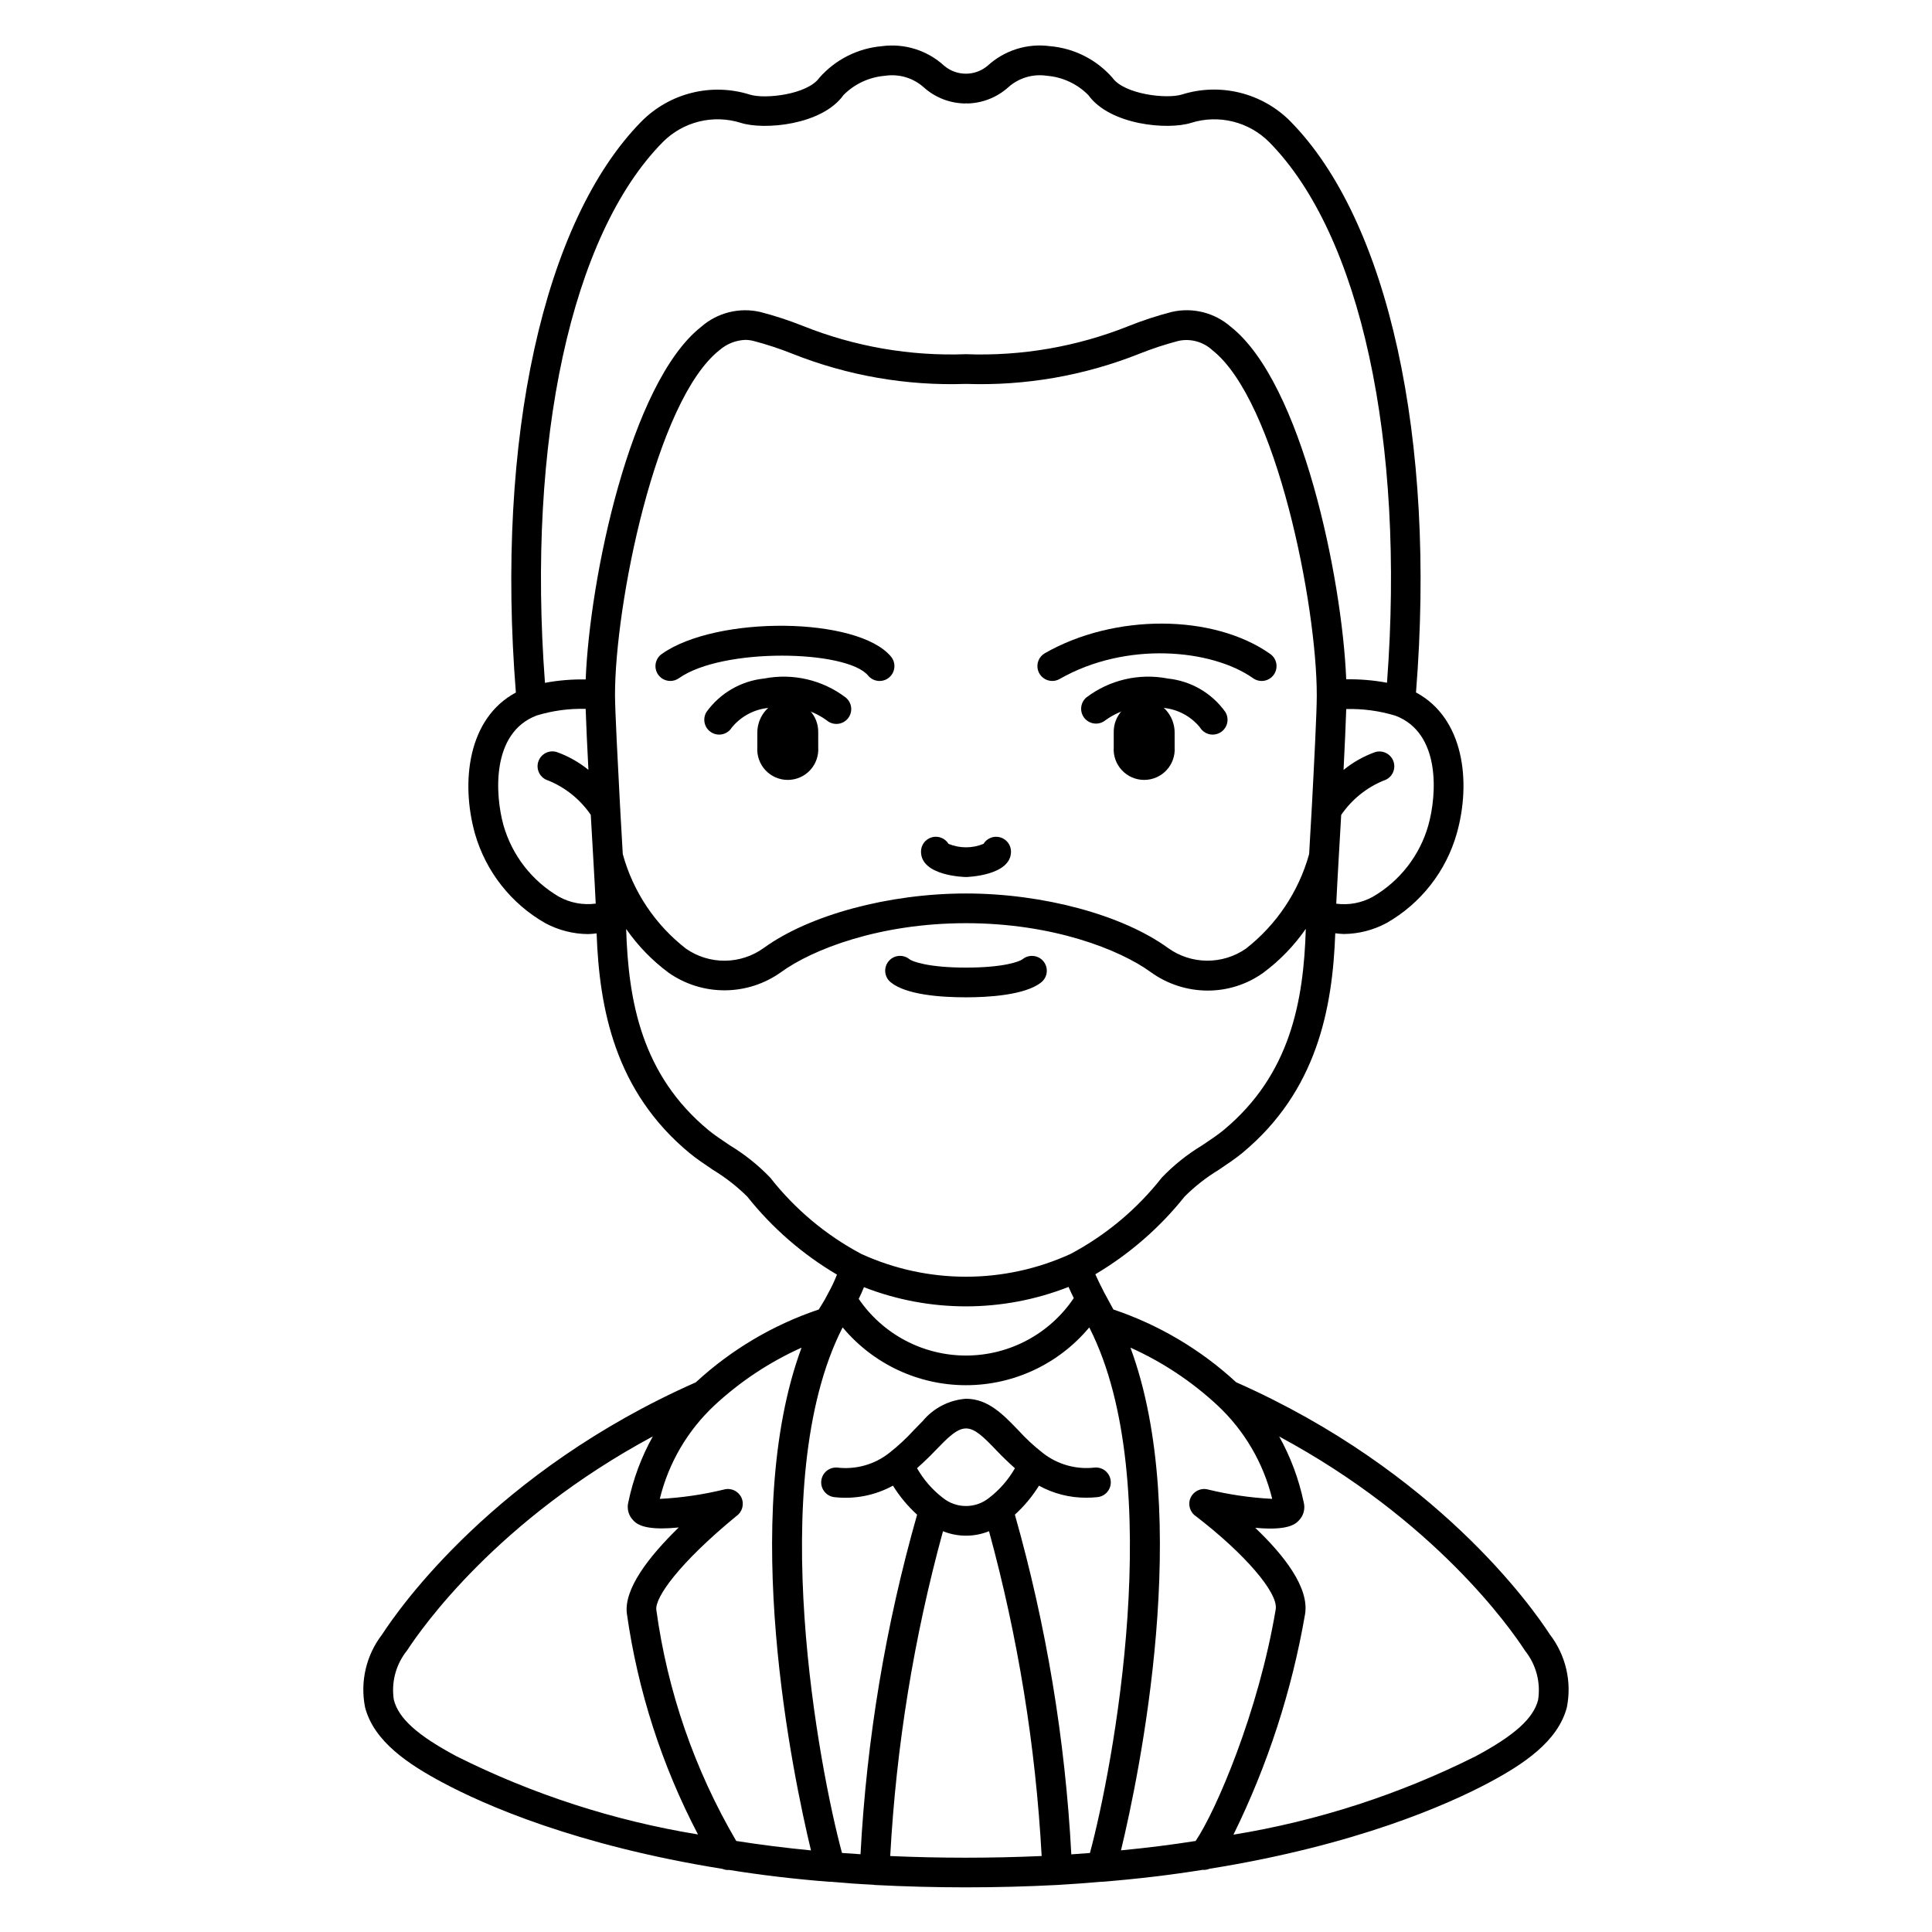 <?xml version="1.0" encoding="UTF-8"?>
<!-- Uploaded to: ICON Repo, www.iconrepo.com, Generator: ICON Repo Mixer Tools -->
<svg fill="#000000" width="800px" height="800px" version="1.1" viewBox="144 144 512 512" xmlns="http://www.w3.org/2000/svg">
 <g>
  <path d="m344.7 338.14v3.898-0.004c-0.156 2.238 0.621 4.441 2.152 6.082 1.527 1.641 3.672 2.57 5.914 2.57 2.242 0 4.387-0.93 5.918-2.57 1.527-1.641 2.309-3.844 2.152-6.082v-3.898 0.004c0.113-4.57-3.496-8.371-8.066-8.5-2.168 0.004-4.238 0.902-5.723 2.481-1.508 1.641-2.348 3.789-2.348 6.019z"/>
  <path d="m455.29 338.14v3.898-0.004c0.156 2.238-0.625 4.441-2.156 6.082-1.527 1.641-3.672 2.57-5.914 2.57-2.242 0-4.387-0.93-5.914-2.57-1.531-1.641-2.312-3.844-2.156-6.082v-3.898 0.004c-0.109-4.574 3.504-8.379 8.078-8.5 2.168 0.004 4.238 0.902 5.723 2.481 1.508 1.645 2.34 3.789 2.34 6.019z"/>
  <path d="m400 376.42c-0.117 0-11.926-0.184-11.926-6.731-0.004-1.766 1.168-3.316 2.867-3.797 1.699-0.477 3.512 0.234 4.43 1.742 2.965 1.219 6.293 1.219 9.262 0 0.918-1.504 2.727-2.215 4.426-1.734 1.695 0.48 2.867 2.027 2.867 3.793 0 6.434-11.809 6.727-11.926 6.727z"/>
  <path d="m400 408.3c-6.887 0-15.945-0.691-19.977-4.004-1.68-1.379-1.922-3.863-0.543-5.543 1.379-1.68 3.859-1.922 5.543-0.543 0.699 0.574 4.953 2.215 14.977 2.215s14.234-1.613 15.004-2.234c0.812-0.656 1.852-0.961 2.891-0.848 1.039 0.109 1.992 0.629 2.644 1.441 1.367 1.695 1.102 4.176-0.594 5.539-4.289 3.461-14.34 3.977-19.945 3.977z"/>
  <path d="m321.64 324.46c-1.715 0.004-3.234-1.105-3.754-2.738-0.52-1.633 0.074-3.418 1.477-4.406 14.562-10.305 52.039-9.867 60.77 0.703h-0.004c1.387 1.676 1.148 4.156-0.527 5.543-1.676 1.383-4.156 1.148-5.543-0.527-5.625-6.809-38.574-7.504-50.148 0.703-0.664 0.469-1.457 0.723-2.269 0.723z"/>
  <path d="m334.58 338.68c-0.727 0-1.438-0.199-2.055-0.582-1.852-1.137-2.434-3.559-1.301-5.414 3.598-5.008 9.168-8.238 15.301-8.867 7.594-1.473 15.457 0.363 21.613 5.047 0.816 0.668 1.332 1.633 1.43 2.684s-0.23 2.098-0.91 2.906c-0.68 0.805-1.656 1.305-2.711 1.383-1.051 0.082-2.09-0.266-2.887-0.957-4.41-3.18-9.949-4.371-15.277-3.289-3.848 0.34-7.398 2.219-9.844 5.207-0.715 1.172-1.988 1.883-3.359 1.883z"/>
  <path d="m422.87 324.46c-1.789 0.008-3.356-1.191-3.816-2.918-0.461-1.727 0.297-3.547 1.848-4.434 18.398-10.539 44.629-10.453 59.727 0.199v0.004c1.773 1.254 2.199 3.711 0.945 5.484-1.258 1.777-3.711 2.199-5.488 0.945-10.973-7.746-33.691-9.871-51.27 0.199-0.594 0.34-1.262 0.52-1.945 0.52z"/>
  <path d="m465.38 338.68c-1.375 0-2.652-0.715-3.367-1.895-2.418-2.977-5.941-4.852-9.762-5.191-5.34-1.094-10.891 0.098-15.312 3.285-1.664 1.355-4.109 1.129-5.496-0.512-1.387-1.641-1.199-4.09 0.418-5.504 6.164-4.695 14.043-6.527 21.648-5.039 6.117 0.633 11.664 3.863 15.23 8.871 0.738 1.215 0.766 2.734 0.07 3.973-0.695 1.242-2.008 2.008-3.43 2.012z"/>
  <path d="m554.72 577.14c-4.57-7.059-29.996-43.32-83.129-66.828-9.367-8.641-20.449-15.215-32.527-19.285-0.172-0.324-0.34-0.621-0.547-1.004-0.555-1.008-1.223-2.227-1.879-3.465-0.469-0.914-1.547-3.019-2.363-4.867h0.004c9.07-5.375 17.086-12.352 23.66-20.594 2.723-2.715 5.762-5.094 9.051-7.086 2.336-1.574 4.539-3.047 6.266-4.488 19.738-16.375 23.883-38.227 24.605-58.199v0.004c0.75 0.102 1.504 0.168 2.258 0.191 3.977-0.035 7.883-1.043 11.379-2.934 9.055-5.172 15.723-13.684 18.566-23.711 3.859-13.648 1.93-30.562-10.809-37.363 5.375-67.18-7.293-125.03-33.328-151.39l0.004-0.004c-3.676-3.688-8.293-6.301-13.348-7.547-5.055-1.25-10.355-1.09-15.328 0.465-3.977 1.273-15.273 0-18.449-4.43h0.004c-4.234-4.824-10.172-7.824-16.566-8.371-5.992-0.805-12.031 1.086-16.492 5.168-3.332 2.84-8.234 2.84-11.566 0-4.465-4.078-10.504-5.969-16.5-5.16-6.391 0.555-12.324 3.559-16.555 8.383-3.148 4.441-14.438 5.715-18.418 4.445h0.004c-4.973-1.562-10.277-1.73-15.336-0.48-5.059 1.25-9.68 3.867-13.352 7.562-26.023 26.371-38.691 84.203-33.316 151.38-12.699 6.773-14.664 23.691-10.852 37.367v0.004c2.871 10.035 9.551 18.551 18.617 23.727 3.492 1.879 7.391 2.883 11.359 2.914 0.762-0.023 1.52-0.086 2.273-0.188 0.719 20.004 4.867 41.859 24.598 58.195 1.734 1.445 3.938 2.93 6.273 4.5v-0.004c3.293 2 6.34 4.379 9.074 7.086 6.586 8.285 14.637 15.285 23.754 20.652-0.66 1.688-1.438 3.328-2.316 4.91-0.594 1.188-1.25 2.344-1.969 3.457-0.188 0.301-0.363 0.586-0.539 0.875-12.098 4.07-23.203 10.648-32.586 19.305-53.133 23.488-78.559 59.75-83.129 66.812-4.227 5.481-5.875 12.523-4.523 19.312 2.363 9.148 11.691 15.195 20.5 19.91 11.02 5.902 35.297 16.668 74.23 22.91 0.473 0.199 0.984 0.301 1.5 0.301 0.059 0 0.113-0.031 0.172-0.035 8.383 1.352 17.32 2.422 26.586 3.148h0.238 0.121 0.047c3.691 0.336 7.477 0.605 11.344 0.789 0.074 0 0.137 0.051 0.211 0.055 8.152 0.422 16.324 0.633 24.293 0.633 8.055 0 15.988-0.207 24.277-0.633 3.977-0.234 7.828-0.512 11.574-0.852h0.051c0.039 0.004 0.078 0.004 0.113 0h0.199c9.316-0.75 18.266-1.824 26.637-3.172 0.059 0 0.113 0.035 0.172 0.035h0.004c0.512 0 1.023-0.105 1.5-0.301 38.938-6.246 63.203-17.02 74.23-22.91 8.809-4.723 18.133-10.762 20.5-19.91h-0.004c1.344-6.781-0.305-13.812-4.523-19.285zm-245.68-206.82c-0.105-2.066-0.23-4.227-0.367-6.465l-0.297-5.16c0-0.039 0.023-0.074 0.023-0.113 0-0.039-0.039-0.172-0.043-0.266-0.645-12.164-1.336-25.512-1.375-30.008-0.031-23.906 10.734-78.152 27.703-91.527v0.004c1.895-1.656 4.301-2.613 6.812-2.711 0.715 0.004 1.422 0.09 2.113 0.258 3.547 0.926 7.031 2.07 10.434 3.434 14.602 5.801 30.246 8.516 45.949 7.973 15.688 0.543 31.32-2.172 45.906-7.973 3.406-1.359 6.891-2.508 10.438-3.434 3.203-0.676 6.535 0.242 8.941 2.461 16.977 13.363 27.715 67.609 27.684 91.523 0 4.441-0.688 17.816-1.336 30.008 0 0.09-0.043 0.168-0.043 0.262 0 0.09 0.023 0.074 0.023 0.113l-0.301 5.16c-0.133 2.238-0.262 4.418-0.367 6.465l0.004-0.004c-2.758 9.945-8.637 18.738-16.77 25.09-3.035 2.102-6.648 3.211-10.34 3.18-3.695-0.031-7.289-1.203-10.289-3.359-12.09-8.777-33.113-14.449-53.551-14.449-20.441 0-41.5 5.672-53.598 14.449-2.988 2.156-6.574 3.332-10.258 3.367-3.684 0.035-7.289-1.074-10.316-3.172-8.168-6.328-14.059-15.137-16.781-25.105zm213.47-7.562v0.004c-2.269 7.941-7.519 14.699-14.652 18.867-2.961 1.652-6.379 2.305-9.738 1.859 0.129-2.781 0.355-6.957 0.664-12.305 0.109-2.176 0.246-4.488 0.395-6.859l0.25-4.352v-0.004c2.773-4.066 6.68-7.231 11.234-9.102 1.008-0.293 1.855-0.977 2.359-1.895 0.504-0.922 0.617-2.004 0.32-3.012-0.301-1.004-0.988-1.848-1.914-2.344-0.922-0.496-2.008-0.602-3.008-0.297-3.039 1.086-5.867 2.684-8.367 4.723 0.328-6.441 0.59-12.203 0.711-16.137h0.004c4.402-0.117 8.797 0.477 13.012 1.754 12.117 4.566 11.012 21.027 8.73 29.102zm-202.88-181.09c2.644-2.664 5.973-4.555 9.617-5.457 3.648-0.902 7.473-0.785 11.055 0.34 6.141 1.969 21.527 0.637 27.25-7.379 2.934-2.949 6.824-4.754 10.973-5.086 3.731-0.57 7.523 0.566 10.324 3.098 3.019 2.691 6.91 4.195 10.953 4.238 0.133-0.012 0.266-0.031 0.395-0.059v0.059c4.039-0.047 7.922-1.551 10.938-4.234 2.797-2.535 6.582-3.676 10.312-3.106 4.152 0.336 8.047 2.152 10.973 5.117 5.75 7.988 21.137 9.316 27.273 7.348 3.586-1.117 7.406-1.23 11.051-0.328 3.641 0.902 6.969 2.785 9.617 5.445 24.223 24.527 36.027 79.168 31.211 143.27h0.004c-3.566-0.668-7.191-0.973-10.816-0.91-1.066-26.664-11.742-78.566-30.582-93.418h-0.004c-4.281-3.758-10.113-5.223-15.664-3.938-3.859 0.996-7.652 2.238-11.355 3.715-13.703 5.488-28.406 8.035-43.156 7.481-14.762 0.551-29.473-1.996-43.188-7.481-3.699-1.477-7.488-2.715-11.344-3.711-5.547-1.277-11.367 0.188-15.648 3.938-18.859 14.863-29.543 66.773-30.605 93.453-3.621-0.07-7.238 0.23-10.793 0.895-4.816-64.121 6.988-118.76 31.211-143.29zm-27.504 199.97c-7.141-4.176-12.398-10.941-14.688-18.891-2.25-8.082-3.316-24.562 8.777-29.125v-0.004c4.207-1.285 8.594-1.879 12.992-1.758 0.133 3.988 0.395 9.809 0.73 16.156-2.516-2.039-5.356-3.637-8.406-4.723-2.082-0.625-4.277 0.555-4.902 2.637-0.625 2.086 0.555 4.277 2.637 4.902 4.578 1.863 8.508 5.035 11.297 9.113l0.25 4.352c0.137 2.363 0.277 4.684 0.395 6.887 0.312 5.328 0.535 9.5 0.664 12.277l0.004 0.004c-3.363 0.449-6.781-0.191-9.75-1.828zm55.988 74.441c-3.191-3.316-6.801-6.199-10.742-8.578-2.16-1.453-4.203-2.824-5.637-4.019-17.652-14.617-21.215-34.062-21.797-53.301 3.106 4.465 6.918 8.395 11.289 11.629 4.379 3.051 9.594 4.672 14.93 4.633 5.34-0.035 10.531-1.727 14.867-4.84 8.23-5.977 25.977-12.949 48.973-12.949s40.703 6.977 48.945 12.953h-0.004c4.398 3.184 9.688 4.902 15.121 4.906 5.281 0.008 10.434-1.645 14.73-4.723 4.363-3.242 8.168-7.172 11.262-11.641-0.574 19.223-4.125 38.688-21.805 53.352-1.422 1.18-3.461 2.555-5.621 4.004-3.949 2.367-7.562 5.258-10.746 8.586-6.559 8.348-14.789 15.23-24.16 20.211-17.613 8.055-37.859 8.055-55.477 0-9.367-4.981-17.586-11.871-24.129-20.223zm80.449 31.926c-6.367 9.48-17.023 15.184-28.445 15.227-11.418 0.039-22.117-5.586-28.551-15.02 0.484-0.953 0.949-1.992 1.391-3.094h-0.004c17.438 6.801 36.801 6.773 54.219-0.07 0.398 0.914 0.871 1.926 1.391 2.957zm-163.61 121.41c-10.352-5.535-15.316-10-16.586-14.957-0.723-4.656 0.551-9.398 3.508-13.066 3.938-6.051 23.984-34.609 65.133-56.738-3.031 5.441-5.219 11.312-6.488 17.41-0.457 1.734 0.043 3.586 1.309 4.859 0.695 0.711 2.082 2.121 7.598 2.121 1.246 0 2.731-0.082 4.445-0.25-8.016 7.805-14.562 16.336-13.746 22.828 2.894 20.441 9.27 40.234 18.848 58.523-22.262-3.637-43.848-10.625-64.02-20.73zm74.156 22.457c-11.027-18.82-18.223-39.633-21.176-61.246-0.418-3.238 5.984-12.328 21.203-24.844 1.59-1.09 2.156-3.172 1.34-4.918-0.82-1.746-2.785-2.641-4.641-2.117-5.551 1.348-11.219 2.176-16.922 2.469h-0.059c2.312-9.504 7.356-18.121 14.504-24.797 6.801-6.316 14.594-11.477 23.062-15.277-16.629 44.922-2.262 113.46 2.496 133.23-6.863-0.664-13.492-1.5-19.809-2.5zm40.809 3.996c1.586-29.109 6.277-57.969 13.984-86.082 3.91 1.582 8.289 1.582 12.199 0 7.684 28.117 12.359 56.973 13.949 86.078-13.535 0.594-26.664 0.594-40.133 0.004zm7.113-102.79c1.762-1.574 3.406-3.148 4.84-4.66 0.746-0.789 1.477-1.531 2.191-2.234 2.652-2.613 4.328-3.633 5.934-3.633 2.383 0 4.648 2.234 8.148 5.902 1.43 1.492 3.062 3.086 4.82 4.648h0.004c-1.738 3.035-4.055 5.695-6.82 7.828-3.59 2.906-8.719 2.906-12.305 0-2.773-2.137-5.09-4.809-6.82-7.852zm45.828 101.98c-1.629 0.133-3.289 0.25-4.949 0.363-1.617-30.469-6.633-60.664-14.957-90.02 2.473-2.254 4.625-4.836 6.391-7.68 3.828 2.106 8.129 3.203 12.496 3.188 1 0 1.996-0.051 2.988-0.152 2.164-0.219 3.742-2.148 3.523-4.309-0.219-2.164-2.148-3.742-4.309-3.523-4.91 0.562-9.84-0.84-13.719-3.898-2.336-1.824-4.508-3.844-6.5-6.039-3.938-4.082-7.965-8.305-13.828-8.305h0.004c-4.465 0.328-8.605 2.457-11.465 5.902-0.762 0.754-1.539 1.574-2.336 2.387h0.004c-2.008 2.199-4.191 4.227-6.535 6.066-3.879 3.059-8.805 4.457-13.711 3.894-2.164-0.219-4.094 1.359-4.312 3.523-0.215 2.16 1.363 4.09 3.523 4.309 5.348 0.598 10.754-0.465 15.473-3.051 1.77 2.848 3.922 5.438 6.402 7.695-8.352 29.34-13.383 59.523-14.996 89.984-1.645-0.105-3.293-0.211-4.91-0.344-5.949-22.004-20.562-98.254 0.035-139.01 0.047-0.094 0.102-0.168 0.152-0.262v0.004c8.078 9.699 20.047 15.312 32.672 15.312 12.621 0 24.59-5.613 32.668-15.312l0.133 0.254c20.613 40.762 5.996 117.03 0.051 139.02zm28.012-3.184c-6.297 0.996-12.918 1.832-19.797 2.488 4.769-19.801 19.133-88.383 2.5-133.23h-0.004c8.465 3.801 16.254 8.965 23.051 15.281 7.152 6.676 12.199 15.293 14.523 24.797h-0.07c-5.707-0.293-11.375-1.121-16.926-2.469-1.859-0.508-3.812 0.402-4.617 2.152-0.805 1.75-0.223 3.828 1.375 4.906 12.988 9.973 21.891 20.336 21.172 24.672-4.523 27.098-15.801 53.402-21.219 61.398zm90.754-37.391c-1.27 4.938-6.234 9.402-16.586 14.957h-0.004c-20.211 10.125-41.844 17.129-64.156 20.766 9.078-18.461 15.469-38.129 18.973-58.406 1.18-7.051-5.617-15.688-13.199-22.91 1.488 0.133 2.797 0.199 3.938 0.199 5.512 0 6.898-1.41 7.598-2.121h-0.004c1.266-1.27 1.766-3.113 1.312-4.844-1.273-6.106-3.461-11.98-6.492-17.43 41.148 22.129 61.215 50.691 65.129 56.742 2.941 3.664 4.207 8.398 3.481 13.039z"/>
 </g>
</svg>